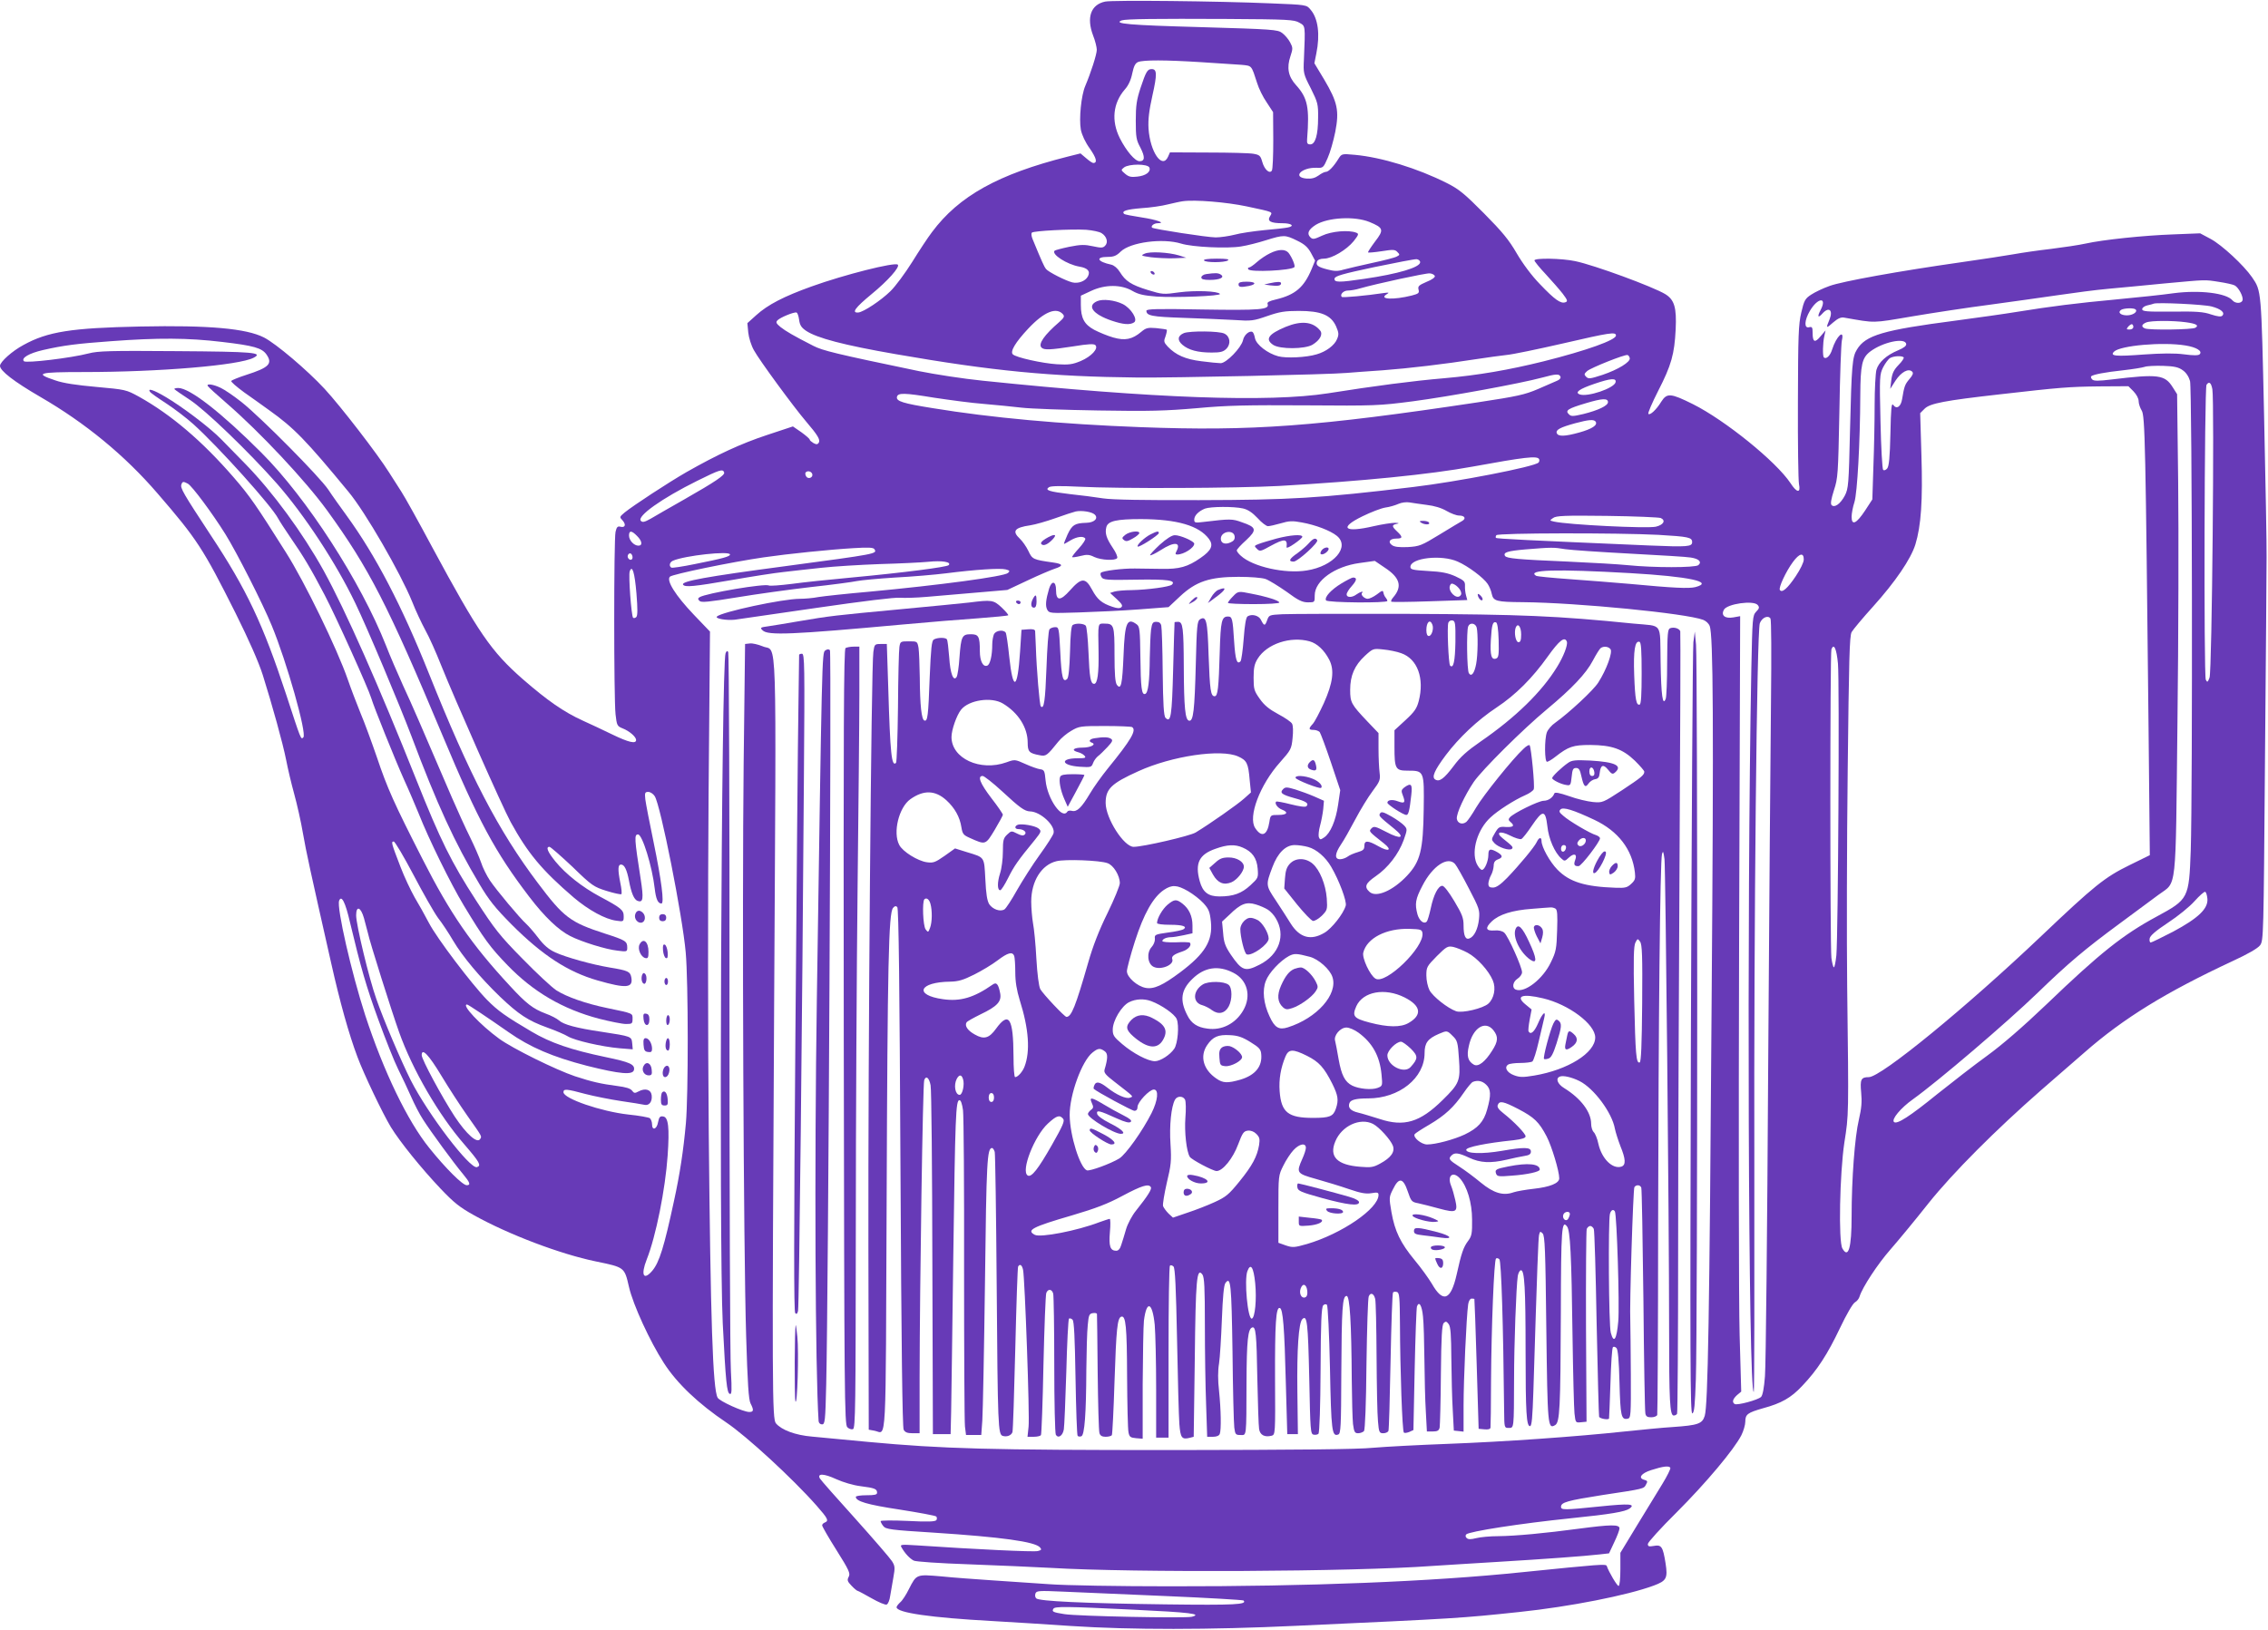 <?xml version="1.0" standalone="no"?>
<!DOCTYPE svg PUBLIC "-//W3C//DTD SVG 20010904//EN"
 "http://www.w3.org/TR/2001/REC-SVG-20010904/DTD/svg10.dtd">
<svg version="1.0" xmlns="http://www.w3.org/2000/svg"
 width="1280pt" height="920pt" viewBox="0 0 1280 920"
 preserveAspectRatio="xMidYMid meet">
<g transform="translate(0,920) scale(0.1,-0.1)"
fill="#673ab7" stroke="none">
<path d="M6237 9191 c-81 -17 -106 -90 -68 -191 12 -30 21 -67 21 -81 0 -26
-34 -131 -65 -204 -23 -53 -36 -185 -25 -247 6 -30 25 -71 51 -107 37 -53 44
-81 19 -81 -5 0 -23 12 -40 27 l-32 27 -72 -18 c-392 -99 -614 -222 -766 -426
-23 -30 -73 -106 -112 -169 -39 -62 -94 -137 -123 -165 -53 -52 -151 -117
-181 -120 -40 -3 -18 27 74 103 93 76 162 154 149 167 -16 16 -304 -57 -487
-123 -156 -56 -247 -103 -312 -162 l-50 -45 5 -53 c3 -29 17 -74 32 -100 29
-54 224 -320 295 -403 65 -76 81 -103 71 -119 -7 -10 -13 -11 -30 -2 -11 7
-21 15 -21 19 0 5 -21 23 -47 42 l-48 33 -145 -48 c-148 -49 -280 -110 -456
-210 -104 -60 -298 -187 -349 -228 -29 -25 -30 -25 -11 -45 21 -24 14 -42 -13
-35 -15 4 -21 -2 -27 -29 -10 -41 -10 -939 0 -1030 7 -62 9 -67 39 -79 39 -15
77 -48 77 -66 0 -23 -41 -14 -134 31 -50 24 -125 60 -166 78 -108 49 -201 114
-339 234 -179 157 -250 260 -511 744 -78 146 -157 288 -175 315 -18 28 -49 76
-69 108 -65 104 -275 376 -364 472 -98 106 -274 255 -342 290 -100 51 -312 70
-699 62 -389 -8 -522 -29 -658 -104 -64 -34 -133 -96 -133 -118 0 -28 79 -89
227 -175 254 -147 477 -330 662 -545 222 -257 257 -310 440 -675 76 -153 130
-275 154 -350 54 -172 113 -384 132 -480 9 -47 29 -132 45 -190 16 -58 39
-159 50 -225 20 -113 38 -195 159 -731 50 -223 100 -401 148 -529 35 -95 143
-321 189 -397 51 -83 171 -232 281 -348 75 -79 108 -105 189 -150 196 -109
487 -219 686 -260 164 -34 162 -32 188 -145 23 -100 118 -307 197 -429 74
-115 195 -230 353 -336 113 -76 372 -314 508 -468 65 -74 71 -86 47 -96 -8 -3
-15 -10 -15 -16 0 -6 36 -69 81 -140 71 -113 79 -131 69 -150 -10 -19 -8 -26
16 -51 15 -16 31 -29 35 -29 3 0 38 -19 77 -41 40 -23 78 -39 86 -36 8 3 17
25 20 49 4 24 12 71 18 104 10 56 9 65 -8 92 -10 16 -104 125 -208 241 -105
116 -194 217 -199 226 -16 29 23 28 92 -4 40 -18 97 -35 139 -40 78 -10 92
-15 92 -37 0 -11 -14 -14 -60 -14 -33 0 -60 -4 -60 -9 0 -25 63 -44 248 -72
108 -17 201 -34 206 -39 4 -4 5 -14 1 -20 -6 -9 -46 -11 -161 -5 -85 4 -154 3
-154 -1 0 -5 7 -18 15 -28 14 -18 41 -22 283 -37 383 -25 575 -51 602 -84 10
-12 7 -15 -13 -20 -21 -6 -356 10 -681 32 -95 6 -98 5 -87 -13 18 -32 45 -61
68 -73 12 -6 141 -15 315 -21 161 -6 367 -15 458 -20 466 -28 1711 -22 2155
11 66 4 233 15 370 23 264 16 485 32 573 42 l53 6 29 62 c17 35 30 70 30 79 0
23 -49 22 -231 -2 -186 -25 -354 -41 -454 -42 -44 0 -99 -5 -123 -11 -32 -8
-46 -8 -55 1 -7 7 -7 14 -2 20 17 17 308 62 590 91 226 23 307 37 332 55 35
26 0 29 -165 12 -205 -21 -222 -21 -222 -2 0 25 36 35 233 66 239 36 234 35
247 60 10 17 8 21 -10 26 -37 10 -18 37 39 55 68 22 103 26 108 12 2 -5 -18
-46 -45 -90 -26 -43 -91 -149 -143 -234 l-94 -155 0 -92 c0 -54 -4 -94 -10
-95 -8 -1 -55 78 -67 113 -4 12 -41 9 -473 -35 -519 -54 -1209 -81 -1990 -80
-286 0 -594 5 -685 12 -91 6 -237 16 -325 22 -88 6 -215 15 -282 22 -142 12
-140 13 -183 -71 -15 -31 -37 -65 -49 -75 -12 -11 -21 -23 -21 -28 0 -31 192
-59 540 -78 102 -6 302 -18 445 -28 336 -22 782 -22 1270 1 916 42 929 43
1260 78 285 30 610 94 758 149 73 27 80 42 67 126 -15 94 -23 106 -66 98 -28
-5 -34 -3 -34 11 0 9 73 90 163 179 164 164 323 353 365 435 12 24 22 59 22
76 0 42 13 51 100 76 104 28 158 59 220 125 87 91 144 180 214 327 37 78 73
140 85 146 11 6 23 21 26 33 16 52 102 183 174 265 42 48 139 165 214 260 139
174 381 416 637 640 58 50 168 146 245 213 220 193 460 340 835 515 87 40 142
72 155 89 20 27 20 45 28 1049 5 562 9 1076 9 1142 1 66 -6 424 -14 795 -16
718 -15 707 -68 785 -47 68 -170 182 -233 216 l-60 32 -151 -6 c-168 -6 -397
-30 -496 -52 -36 -8 -123 -21 -195 -30 -71 -8 -166 -22 -210 -30 -44 -8 -177
-28 -295 -45 -352 -50 -673 -108 -744 -134 -37 -13 -83 -35 -104 -49 -34 -22
-40 -32 -56 -101 -16 -67 -18 -130 -19 -504 -1 -235 2 -444 6 -464 11 -53 -12
-51 -48 5 -81 122 -369 355 -551 446 -125 62 -146 64 -178 14 -28 -46 -64 -79
-73 -69 -4 4 21 62 55 129 75 146 92 208 99 347 6 124 -7 168 -59 200 -70 42
-398 163 -508 186 -75 16 -230 19 -230 4 0 -5 28 -40 63 -77 35 -38 78 -87 96
-110 28 -37 30 -44 16 -49 -26 -10 -60 14 -143 101 -48 49 -98 117 -132 175
-44 76 -81 121 -185 226 -110 111 -142 137 -210 171 -165 83 -367 145 -518
159 -75 7 -75 6 -93 -22 -27 -44 -56 -74 -71 -74 -8 0 -26 -9 -42 -21 -20 -14
-39 -19 -67 -17 -83 7 -29 64 57 61 36 -2 38 0 62 55 14 31 33 98 43 148 23
119 13 167 -62 294 l-56 93 11 55 c22 108 10 199 -33 248 -22 27 -23 27 -222
35 -304 13 -894 19 -937 10z m1096 -119 c35 -20 34 -12 26 -207 -4 -77 -3 -83
39 -164 39 -79 42 -89 41 -165 0 -98 -16 -151 -44 -151 -16 0 -20 6 -18 30 14
178 3 232 -62 304 -45 49 -54 99 -32 164 14 42 14 48 -2 78 -10 19 -30 42 -45
53 -25 19 -52 21 -463 33 -400 11 -493 19 -442 38 23 8 193 10 592 8 348 -2
381 -4 410 -21z m-553 -223 c96 -6 199 -13 228 -15 58 -6 54 -1 87 -103 9 -30
33 -79 54 -109 l36 -55 1 -159 c0 -87 -3 -164 -8 -171 -13 -20 -42 6 -54 49
-10 35 -15 40 -50 46 -21 4 -136 7 -255 7 l-216 1 -11 -25 c-33 -72 -101 27
-110 159 -3 53 3 101 22 187 27 120 26 149 -4 149 -24 0 -32 -13 -63 -106 -22
-67 -27 -99 -27 -185 0 -93 3 -110 26 -152 27 -53 26 -77 -5 -77 -25 0 -74 57
-111 130 -49 98 -39 198 29 276 19 21 34 53 41 89 9 42 17 58 33 65 31 12 152
12 357 -1z m-293 -595 c9 -24 -20 -46 -69 -51 -34 -4 -48 -1 -68 16 -24 21
-25 21 -6 36 28 21 134 21 143 -1z m549 -219 c154 -33 147 -30 132 -55 -18
-28 2 -40 70 -40 52 0 71 -16 30 -24 -13 -3 -72 -10 -133 -15 -60 -6 -136 -17
-168 -26 -32 -8 -80 -15 -106 -15 -46 0 -351 47 -359 55 -9 9 11 25 31 25 51
0 -5 20 -91 33 -51 8 -95 16 -98 20 -16 16 14 25 98 32 51 3 118 13 148 21 30
7 69 16 85 18 67 10 248 -5 361 -29z m693 -88 c80 -33 83 -44 31 -111 -23 -31
-41 -58 -39 -61 3 -2 37 1 77 7 63 10 75 10 88 -4 15 -15 15 -17 -3 -26 -10
-6 -72 -22 -138 -36 -66 -14 -139 -32 -163 -38 -33 -10 -52 -9 -90 1 -55 14
-67 24 -59 45 4 10 19 16 39 16 45 0 128 50 168 99 29 37 30 42 13 48 -42 16
-138 8 -191 -17 -47 -22 -54 -22 -67 -9 -21 21 -10 44 31 70 69 42 220 50 303
16z m-1512 -63 c29 -18 39 -52 20 -71 -12 -13 -23 -13 -69 -3 -46 10 -68 10
-133 -3 -43 -9 -80 -19 -83 -22 -20 -20 70 -78 140 -90 47 -8 63 -26 48 -55
-14 -27 -54 -42 -88 -34 -37 9 -136 59 -149 76 -9 11 -23 41 -76 170 -6 15 -8
31 -3 35 10 10 223 21 306 16 36 -3 75 -11 87 -19z m1103 -42 c42 -20 61 -37
79 -70 l23 -43 -20 -49 c-43 -102 -92 -144 -200 -170 -39 -9 -52 -16 -48 -26
12 -32 -43 -36 -366 -31 -260 5 -318 3 -318 -7 0 -28 30 -34 205 -40 99 -3
228 -9 287 -12 102 -7 112 -5 190 22 69 24 99 29 178 29 125 0 181 -23 210
-86 16 -37 17 -47 6 -73 -14 -35 -62 -71 -115 -86 -59 -18 -173 -23 -217 -11
-60 16 -123 65 -131 101 -3 17 -9 33 -14 36 -17 10 -48 -16 -54 -47 -10 -42
-94 -129 -126 -129 -13 0 -63 5 -109 11 -90 11 -144 35 -190 83 -22 24 -23 30
-12 58 6 18 9 34 7 37 -3 2 -30 6 -60 9 -47 4 -58 1 -84 -21 -51 -43 -92 -51
-158 -32 -32 9 -80 29 -107 43 -57 31 -76 66 -76 142 l0 51 58 27 c79 37 170
37 233 0 35 -20 63 -26 137 -32 107 -7 364 3 357 15 -11 16 -138 21 -229 9
-91 -13 -96 -12 -178 13 -94 29 -126 50 -158 102 -13 21 -32 37 -48 41 -80 17
-92 44 -19 44 32 0 48 6 72 30 55 53 237 77 341 45 64 -20 262 -29 339 -16 33
5 96 21 140 35 100 31 108 31 175 -2z m695 -122 c0 -29 -123 -66 -316 -94
-142 -21 -171 -21 -167 2 3 14 44 26 223 64 121 25 229 46 240 45 11 -1 20 -9
20 -17z m83 -78 c2 -7 -16 -21 -47 -33 -44 -19 -50 -25 -45 -44 5 -19 0 -23
-38 -33 -104 -26 -189 -22 -142 7 16 10 14 11 -16 7 -100 -15 -232 -27 -237
-22 -13 13 9 36 34 36 15 0 46 5 68 12 95 27 372 87 394 85 14 -1 26 -8 29
-15z m4425 -33 c40 -6 80 -15 89 -20 23 -12 51 -67 44 -85 -7 -18 -40 -18 -56
0 -34 42 -186 60 -332 41 -62 -9 -207 -24 -323 -35 -225 -21 -369 -39 -560
-70 -66 -11 -223 -33 -350 -50 -407 -53 -506 -82 -555 -163 -26 -42 -30 -86
-39 -457 -7 -306 -9 -327 -29 -367 -25 -47 -58 -71 -75 -54 -7 7 -3 32 13 83
23 69 24 91 31 443 3 204 10 385 14 403 16 68 -31 25 -55 -51 -11 -36 -34 -57
-47 -44 -7 8 -6 81 3 120 l7 32 -28 -33 c-32 -39 -45 -34 -45 18 0 33 -3 37
-20 33 -29 -8 -27 39 5 93 45 76 99 79 60 4 -20 -38 -15 -48 10 -20 37 41 62
20 40 -34 -21 -50 -19 -52 21 -16 27 23 44 31 63 27 179 -31 152 -32 382 7
118 20 315 50 439 66 124 17 297 41 385 54 88 13 216 30 285 36 69 6 211 20
315 30 241 22 224 22 308 9z m-41 -139 c53 -14 77 -35 60 -52 -7 -7 -26 -5
-63 7 -43 15 -84 18 -221 16 -143 -1 -168 1 -168 14 0 8 12 17 28 21 15 3 32
8 37 10 21 8 282 -4 327 -16z m-429 -17 c13 -13 -16 -33 -49 -33 -36 0 -54 17
-33 31 16 10 73 12 82 2z m-6053 -28 c9 -11 4 -20 -21 -42 -86 -74 -121 -125
-101 -145 15 -15 49 -13 180 7 85 14 116 15 124 7 19 -19 -22 -64 -83 -90 -46
-19 -66 -22 -134 -18 -81 5 -231 38 -249 56 -16 16 14 67 87 145 90 96 160
124 197 80z m-1490 -30 c4 -31 13 -44 39 -62 61 -41 212 -81 506 -132 546 -95
875 -127 1365 -132 204 -2 1085 17 1180 26 30 2 123 10 205 15 146 11 342 34
535 64 52 8 124 18 160 22 36 3 179 33 319 65 268 62 301 67 301 45 0 -25
-163 -84 -410 -146 -194 -48 -366 -78 -560 -95 -176 -15 -390 -43 -655 -85
-334 -52 -984 -29 -1948 71 -109 11 -271 36 -360 54 -476 99 -544 116 -597
143 -110 56 -156 83 -185 106 -24 20 -28 27 -17 38 15 16 93 48 107 44 6 -1
12 -20 15 -41z m7827 -14 c59 -8 75 -18 53 -31 -16 -11 -259 -14 -284 -4 -23
9 -20 23 7 34 27 11 152 11 224 1z m-297 -26 c0 -9 -9 -15 -21 -15 -18 0 -19
2 -9 15 7 8 16 15 21 15 5 0 9 -7 9 -15z m-10787 -85 c179 -21 225 -34 251
-71 36 -52 14 -74 -114 -115 -44 -14 -82 -30 -85 -34 -3 -5 30 -33 72 -64 43
-30 107 -76 143 -102 139 -99 207 -169 446 -459 96 -115 294 -459 360 -621 19
-49 53 -121 74 -160 22 -39 62 -129 90 -200 77 -192 345 -798 392 -884 96
-175 176 -272 357 -427 83 -70 177 -122 240 -130 40 -6 41 -5 41 25 0 35 -14
47 -134 111 -99 53 -193 127 -251 198 -44 54 -56 83 -34 83 6 0 64 -51 129
-112 111 -108 121 -114 194 -137 42 -13 79 -21 83 -18 3 4 1 32 -6 63 -15 77
-14 104 4 104 19 0 33 -29 45 -92 13 -69 28 -105 48 -113 32 -12 35 12 18 122
-36 231 -37 253 -15 253 24 0 80 -181 94 -305 7 -60 18 -85 38 -85 17 0 0 131
-44 345 -23 110 -44 219 -47 243 -4 37 -2 42 17 42 11 0 28 -11 36 -24 33 -50
157 -677 175 -882 15 -168 15 -807 1 -964 -14 -155 -34 -287 -67 -438 -56
-261 -83 -347 -122 -394 -50 -59 -67 -26 -32 63 52 131 105 397 118 586 11
159 4 217 -25 221 -18 3 -23 -3 -29 -32 -7 -41 -34 -50 -34 -12 0 13 -6 28
-12 34 -7 5 -62 15 -122 21 -153 17 -366 90 -366 126 0 20 17 19 124 -10 50
-13 141 -31 201 -40 61 -9 119 -18 131 -21 27 -7 46 17 42 53 -4 33 -36 43
-75 22 -20 -11 -25 -10 -36 5 -9 12 -35 20 -83 26 -91 12 -142 23 -239 55
-107 36 -351 156 -428 212 -107 78 -215 193 -181 193 6 0 121 -77 234 -156
121 -85 249 -140 443 -190 187 -47 259 -53 265 -23 6 31 -24 44 -159 72 -196
41 -311 80 -419 144 -146 86 -190 117 -252 180 -86 88 -283 348 -327 433 -22
42 -58 107 -81 145 -22 39 -58 115 -79 170 -52 135 -55 145 -39 145 7 0 57
-85 112 -189 54 -103 116 -212 138 -242 23 -29 61 -87 85 -128 54 -91 153
-209 265 -317 105 -100 158 -135 266 -174 48 -17 101 -40 117 -50 38 -23 190
-58 291 -67 l75 -6 -3 34 c-4 39 -3 39 -173 65 -143 21 -215 41 -240 64 -11
10 -45 28 -76 39 -71 27 -109 56 -201 156 -218 235 -338 410 -494 717 -160
314 -198 398 -257 574 -30 87 -71 199 -92 248 -20 49 -53 135 -72 190 -60 174
-245 554 -350 719 -167 265 -203 317 -293 421 -179 207 -355 356 -536 457 -73
40 -76 40 -240 55 -112 10 -187 21 -232 37 -120 40 -98 47 160 47 430 0 879
38 960 81 55 29 0 34 -437 37 -373 3 -442 1 -495 -13 -100 -26 -353 -56 -365
-44 -17 18 29 45 107 63 118 27 192 36 383 50 268 20 437 19 628 -4z m9505
-11 c2 -11 -12 -22 -45 -36 -67 -28 -111 -68 -123 -111 -5 -20 -10 -109 -10
-197 0 -88 -3 -244 -7 -347 l-6 -187 -41 -63 c-49 -74 -76 -87 -76 -35 0 18 7
56 16 83 16 52 32 334 33 604 1 172 10 210 55 245 71 54 197 81 204 44z m1576
-9 c63 -10 98 -32 80 -50 -7 -7 -36 -7 -88 0 -53 7 -126 6 -227 -1 -159 -12
-193 -9 -168 16 35 35 276 56 403 35z m-3136 -72 c4 -21 -65 -64 -154 -94 -68
-22 -79 -24 -92 -11 -13 13 -12 17 6 33 23 19 211 94 227 90 6 -1 11 -9 13
-18z m1546 5 c3 -4 -9 -23 -29 -43 -27 -28 -36 -47 -41 -85 l-6 -50 30 47 c32
48 73 71 94 50 8 -8 3 -20 -16 -42 -26 -31 -29 -41 -41 -113 -7 -43 -31 -59
-50 -33 -10 14 -13 -16 -16 -162 -3 -134 -8 -183 -18 -196 -8 -10 -18 -13 -23
-8 -5 5 -12 128 -15 273 -6 256 -5 265 15 306 12 23 30 47 39 52 21 12 66 14
77 4z m1575 -73 c19 -13 34 -36 41 -61 12 -44 15 -2309 4 -2649 -10 -272 -12
-276 -193 -374 -189 -102 -319 -205 -621 -495 -133 -127 -251 -229 -335 -290
-72 -52 -198 -150 -282 -217 -154 -125 -228 -173 -244 -157 -15 15 38 79 107
128 141 101 529 432 704 601 172 167 270 249 460 389 89 66 190 140 223 165
104 77 95 -7 106 975 6 473 7 1083 4 1355 l-6 495 -24 38 c-45 72 -81 77 -346
45 -74 -9 -100 -9 -109 0 -6 6 -9 14 -6 18 11 10 78 23 181 34 54 6 108 15
120 19 12 5 59 7 104 6 65 -2 89 -8 112 -25z m-3512 -37 c3 -7 -6 -17 -19 -22
-13 -6 -61 -27 -108 -47 -75 -32 -116 -41 -340 -75 -904 -136 -1274 -164
-1905 -140 -447 17 -841 53 -1170 107 -169 27 -207 39 -203 63 5 25 40 24 211
-4 87 -13 212 -30 280 -35 67 -6 163 -15 212 -21 50 -6 245 -13 435 -16 288
-5 380 -2 555 13 173 16 282 18 615 16 389 -3 413 -2 605 23 204 27 604 100
730 134 77 21 96 22 102 4z m311 -30 c-6 -34 -160 -86 -203 -69 -29 11 -1 31
85 60 91 31 123 33 118 9z m3368 -40 c12 -65 -2 -1594 -16 -1628 -10 -27 -13
-28 -21 -12 -12 21 -8 1646 4 1665 14 21 26 13 33 -25z m-445 -12 c17 -18 29
-40 29 -56 0 -14 8 -37 17 -52 19 -29 22 -183 39 -1804 l7 -706 -114 -56
c-141 -69 -199 -116 -499 -401 -423 -402 -904 -796 -973 -796 -44 0 -50 -13
-43 -87 5 -52 2 -88 -13 -153 -23 -96 -41 -335 -41 -546 0 -177 -18 -241 -52
-181 -23 39 -15 423 11 597 25 160 25 146 16 880 -3 261 -2 813 3 1225 7 625
10 754 22 777 8 14 62 79 120 143 127 141 214 269 240 352 32 105 42 246 34
504 l-7 237 25 25 c30 30 113 46 423 81 342 39 389 43 563 45 l164 1 29 -29z
m-2966 -61 c0 -20 -55 -46 -139 -67 -60 -14 -69 -14 -82 -1 -22 21 -5 32 96
62 93 28 125 29 125 6z m-69 -111 c11 -19 -21 -40 -92 -60 -82 -23 -120 -24
-128 -4 -7 19 20 33 104 56 78 21 107 23 116 8z m-320 -210 c3 -6 2 -15 -3
-20 -24 -24 -457 -108 -708 -138 -525 -63 -697 -73 -1205 -74 -310 -1 -492 2
-545 10 -44 7 -128 18 -187 24 -117 14 -143 22 -118 39 10 7 65 8 165 3 230
-12 894 -9 1135 4 469 27 849 65 1090 109 296 54 364 62 376 43z m-4599 -76
c5 -15 -50 -52 -227 -153 -80 -45 -164 -94 -188 -108 -34 -19 -46 -22 -55 -12
-25 25 118 127 318 226 127 63 145 69 152 47z m497 -8 c7 -20 -23 -33 -34 -14
-5 7 -6 17 -4 21 9 13 32 9 38 -7z m-3524 -55 c24 -13 139 -168 212 -285 63
-101 211 -392 262 -517 84 -203 199 -609 178 -630 -14 -14 -12 -18 -97 242
-131 398 -223 593 -425 898 -157 239 -174 268 -166 288 6 17 11 17 36 4z
m6992 -120 c43 -5 83 -17 112 -34 24 -14 56 -26 70 -26 32 0 42 -16 19 -30
-10 -5 -67 -40 -128 -77 -103 -63 -114 -67 -180 -71 -50 -2 -75 1 -89 11 -25
18 -13 37 25 37 36 0 37 9 4 40 -31 29 -31 37 -2 43 16 3 13 5 -10 6 -18 0
-72 -8 -120 -19 -167 -39 -199 -10 -63 56 47 23 104 45 128 49 24 3 57 13 75
21 18 8 45 11 62 8 17 -3 60 -9 97 -14z m-1037 -20 c27 -6 53 -23 82 -54 23
-26 50 -46 59 -46 9 0 41 7 72 16 47 14 66 15 119 5 78 -14 161 -46 197 -75
78 -62 -16 -172 -169 -196 -122 -20 -305 21 -372 83 -13 11 -23 25 -23 30 0 6
24 32 53 58 62 58 59 73 -24 101 -54 20 -66 20 -216 2 -48 -6 -53 -5 -53 13 0
23 24 47 60 62 32 12 163 13 215 1z m-836 -35 c21 -21 -3 -45 -48 -46 -65 -2
-80 -11 -106 -66 -13 -29 -22 -53 -20 -53 3 0 19 9 37 20 35 21 73 26 83 10 3
-5 -13 -30 -36 -55 -23 -25 -40 -47 -38 -50 3 -2 24 1 48 7 35 9 49 8 77 -6
39 -18 119 -22 129 -6 4 6 -7 32 -25 58 -36 54 -45 82 -36 117 9 34 57 45 196
45 204 -1 327 -37 383 -112 27 -36 14 -65 -47 -107 -73 -51 -120 -64 -221 -62
-49 1 -117 2 -150 2 -70 1 -180 -13 -192 -24 -4 -5 -2 -16 4 -25 9 -15 30 -17
194 -14 180 3 227 -4 203 -28 -12 -12 -134 -29 -229 -31 -38 0 -81 -4 -95 -8
l-25 -8 38 -35 c29 -27 35 -37 25 -46 -9 -7 -24 -6 -50 3 -60 20 -85 41 -115
97 -37 69 -60 68 -124 -4 -55 -62 -79 -61 -79 2 0 50 -24 55 -39 8 -19 -64
-22 -97 -11 -119 12 -21 15 -21 178 -16 92 3 244 10 337 17 l170 13 65 61 c90
84 167 110 330 110 68 0 130 -5 152 -12 20 -7 73 -40 119 -72 66 -49 89 -60
121 -60 38 0 38 0 38 40 0 82 113 163 253 182 l86 12 56 -38 c87 -57 101 -107
47 -169 -8 -9 -13 -20 -10 -23 3 -3 101 -2 218 2 l211 7 -7 26 c-4 14 -7 39
-6 54 1 25 -5 31 -54 54 -43 19 -78 26 -155 30 -85 5 -99 8 -99 23 0 51 176
71 267 30 58 -25 147 -92 169 -126 9 -13 20 -39 23 -56 9 -41 25 -46 176 -47
308 -3 921 -63 1018 -100 15 -6 31 -21 36 -34 20 -52 23 -539 11 -2117 -12
-1783 -21 -2283 -39 -2342 -14 -45 -38 -53 -181 -63 -52 -3 -174 -15 -270 -25
-280 -30 -682 -58 -1000 -70 -162 -6 -351 -16 -420 -22 -86 -9 -433 -12 -1125
-13 -1051 0 -1302 7 -1725 46 -124 12 -266 25 -317 30 -94 8 -172 37 -204 75
-21 26 -22 181 -10 2358 12 2198 19 1990 -65 2028 -25 10 -57 18 -72 16 l-27
-3 -8 -675 c-9 -817 -1 -2740 14 -3230 8 -267 14 -362 25 -382 19 -37 18 -48
-7 -48 -34 0 -169 61 -179 81 -27 49 -40 431 -50 1499 -5 546 -5 1368 -1 1895
l8 930 -91 95 c-104 109 -157 194 -135 215 15 14 349 83 529 109 138 20 371
44 508 52 82 5 111 4 117 -6 16 -26 18 -26 -505 -96 -445 -59 -587 -85 -575
-104 10 -16 61 -11 275 26 113 20 243 40 290 45 47 6 144 16 215 24 72 8 220
17 330 21 110 3 234 9 275 13 76 8 132 -1 114 -19 -11 -11 -251 -42 -549 -70
-121 -11 -273 -27 -338 -36 -64 -8 -121 -12 -127 -9 -21 13 -354 -43 -392 -66
-10 -7 -10 -11 0 -21 10 -10 51 -6 210 20 108 18 295 44 416 58 120 13 238 29
261 34 24 5 121 14 216 20 96 5 226 16 289 24 165 21 304 30 336 22 23 -6 25
-9 13 -20 -21 -20 -387 -69 -784 -106 -126 -11 -255 -25 -286 -30 -30 -6 -78
-10 -105 -10 -96 0 -441 -74 -468 -100 -12 -12 55 -23 101 -18 21 3 229 33
463 67 261 38 442 60 470 57 25 -2 92 0 150 5 58 5 184 16 280 24 l175 15 115
54 c63 30 132 59 153 66 50 16 47 27 -10 35 -113 16 -117 18 -139 65 -12 25
-34 56 -48 69 -46 43 -31 63 59 76 27 4 90 22 141 40 50 18 102 35 115 38 35
7 92 -2 108 -18z m3194 -19 c30 -14 15 -39 -28 -49 -51 -11 -497 11 -575 29
-25 6 -25 6 -5 20 17 13 65 15 305 12 157 -2 293 -8 303 -12z m-5778 -101 c29
-28 33 -55 8 -55 -25 0 -53 30 -53 57 0 30 15 29 45 -2z m3373 -2 c2 -16 -4
-26 -22 -34 -31 -15 -56 -6 -56 20 0 42 72 54 78 14z m2392 8 c169 -10 190
-14 190 -41 0 -26 -26 -28 -242 -19 -702 30 -860 38 -865 43 -3 2 -2 9 2 15 8
13 683 14 915 2z m-525 -81 c33 -5 197 -16 365 -25 168 -9 322 -18 342 -22 47
-7 64 -25 43 -43 -18 -15 -253 -15 -400 0 -49 5 -200 14 -335 20 -285 12 -347
18 -356 32 -12 20 14 28 117 37 148 12 157 12 224 1z m-5265 -46 c0 -16 -16
-19 -25 -4 -8 13 4 32 16 25 5 -4 9 -13 9 -21z m550 16 c0 -11 -38 -22 -199
-54 -68 -14 -128 -23 -132 -20 -15 9 -10 31 9 39 66 29 322 57 322 35z m6060
-28 c0 -16 -19 -55 -45 -94 -46 -69 -78 -97 -90 -78 -8 13 34 104 74 158 36
49 61 55 61 14z m-6588 -192 c7 -87 7 -125 -1 -133 -6 -6 -14 -7 -18 -4 -10
11 -27 241 -19 262 14 39 28 -6 38 -125z m5608 115 c332 -19 478 -50 368 -79
-37 -9 -123 -5 -368 18 -91 8 -245 20 -342 27 -97 7 -182 15 -189 19 -54 34
112 39 531 15z m-959 -96 c8 -16 8 -24 0 -32 -22 -22 -70 26 -58 57 5 13 11
15 27 6 11 -6 25 -20 31 -31z m1679 -84 c11 -13 9 -20 -9 -38 -20 -22 -21 -34
-27 -323 -26 -1355 -17 -4110 14 -4080 3 4 4 579 3 1279 -3 1368 14 3014 31
3059 12 32 46 47 60 27 5 -8 6 -203 3 -469 -3 -250 -10 -1186 -16 -2080 -5
-894 -13 -1671 -18 -1728 -5 -67 -13 -108 -22 -117 -17 -17 -135 -49 -149 -40
-16 10 -11 28 13 50 l24 20 -9 320 c-5 176 -6 1158 -3 2189 l6 1868 -39 -7
c-47 -8 -70 11 -53 43 18 34 168 55 191 27z m453 -331 c9 -95 1 -1534 -9
-1646 -4 -38 -10 -68 -14 -68 -4 0 -10 24 -14 53 -8 68 -8 1720 0 1742 14 36
29 4 37 -81z m2085 -1327 c5 -56 -52 -110 -194 -186 -64 -33 -121 -61 -126
-61 -5 0 -8 10 -6 22 2 16 33 43 104 90 55 36 123 91 150 122 27 30 54 54 59
52 6 -1 11 -19 13 -39z m-10483 -132 c61 -255 91 -361 160 -550 40 -110 90
-236 112 -280 22 -44 55 -114 73 -155 18 -41 48 -100 68 -130 42 -66 173 -245
225 -307 40 -48 45 -63 21 -63 -23 0 -117 93 -211 210 -123 152 -258 432 -362
750 -77 238 -162 608 -147 646 13 34 35 -8 61 -121z m79 23 c8 -29 18 -66 22
-83 10 -50 134 -442 176 -560 76 -214 225 -470 368 -634 87 -101 98 -120 72
-129 -39 -13 -278 301 -374 491 -56 112 -154 342 -194 458 -41 115 -114 419
-114 472 0 57 26 48 44 -15z m437 -890 c42 -70 108 -171 146 -225 86 -122 83
-116 73 -132 -16 -28 -77 26 -144 127 -73 112 -186 322 -186 346 0 44 40 2
111 -116z m4087 -2937 c238 -10 436 -22 440 -25 23 -23 -47 -27 -438 -22 -469
6 -716 18 -732 34 -6 6 -8 18 -4 28 6 15 20 16 154 10 81 -4 342 -15 580 -25z
m-181 -77 c317 -15 392 -24 329 -40 -38 -9 -646 3 -719 15 -64 10 -72 14 -62
30 8 14 65 14 452 -5z"/>
<path d="M7167 7770 c-21 -10 -54 -32 -73 -49 -19 -17 -39 -31 -45 -31 -6 0
-7 -4 -4 -10 11 -18 241 -7 260 12 7 7 -14 57 -33 81 -19 22 -57 21 -105 -3z"/>
<path d="M6460 7768 c-23 -10 -21 -12 35 -20 33 -4 92 -7 130 -6 l70 3 -40 13
c-59 18 -166 24 -195 10z"/>
<path d="M6795 7730 c8 -13 115 -13 135 0 10 7 -9 10 -63 10 -50 0 -76 -4 -72
-10z"/>
<path d="M6495 7660 c3 -5 11 -10 16 -10 6 0 7 5 4 10 -3 6 -11 10 -16 10 -6
0 -7 -4 -4 -10z"/>
<path d="M6808 7653 c-16 -2 -28 -11 -28 -19 0 -10 13 -14 48 -14 56 0 86 14
62 30 -15 10 -32 10 -82 3z"/>
<path d="M6990 7595 c0 -16 12 -18 59 -9 46 10 38 24 -14 24 -33 0 -45 -4 -45
-15z"/>
<path d="M7165 7601 l-30 -7 36 -5 c41 -5 59 -2 59 12 0 10 -20 10 -65 0z"/>
<path d="M6192 7500 c-60 -26 -24 -74 82 -110 65 -22 103 -25 126 -10 24 15
-16 80 -64 104 -45 22 -112 30 -144 16z"/>
<path d="M7256 7355 c-98 -41 -118 -70 -70 -102 39 -25 178 -24 221 1 43 26
61 60 43 81 -41 50 -106 56 -194 20z"/>
<path d="M6682 7320 c-36 -15 -39 -40 -9 -66 35 -30 87 -44 165 -44 49 0 66 4
83 21 27 27 22 70 -11 86 -29 15 -193 16 -228 3z"/>
<path d="M1172 7022 c2 -5 50 -49 108 -99 187 -162 444 -436 566 -604 237
-327 342 -532 651 -1269 202 -483 298 -661 490 -912 86 -113 166 -189 232
-222 63 -32 200 -75 266 -82 54 -7 55 -6 55 18 0 35 -10 41 -125 78 -197 64
-233 91 -379 285 -224 297 -385 607 -616 1185 -152 380 -299 663 -464 890 -34
47 -81 112 -103 146 -50 74 -378 405 -488 493 -44 35 -98 72 -120 82 -42 20
-79 25 -73 11z"/>
<path d="M986 7002 c5 -5 43 -31 84 -58 88 -57 333 -293 493 -474 157 -179
334 -449 442 -674 66 -136 250 -574 317 -751 145 -386 244 -601 383 -834 55
-93 89 -135 184 -231 172 -172 316 -266 483 -314 164 -47 202 -43 191 17 -6
33 -19 39 -123 56 -101 17 -244 57 -306 85 -37 17 -64 40 -96 82 -25 33 -56
68 -68 79 -35 31 -168 190 -205 245 -18 27 -41 73 -50 102 -10 29 -38 93 -62
142 -25 50 -71 151 -103 225 -179 417 -222 517 -275 631 -31 69 -75 170 -96
225 -144 364 -447 833 -704 1090 -226 226 -404 365 -469 365 -17 0 -26 -4 -20
-8z"/>
<path d="M846 6989 c3 -6 44 -35 89 -64 46 -30 116 -83 156 -119 143 -129 444
-464 479 -533 8 -15 40 -64 70 -108 72 -104 113 -172 193 -325 62 -118 246
-526 262 -580 14 -48 134 -346 185 -460 29 -63 65 -149 82 -190 58 -147 181
-397 255 -520 114 -189 149 -237 248 -339 145 -150 311 -247 515 -301 63 -16
132 -30 153 -30 34 0 37 2 37 29 0 32 6 30 -143 61 -121 25 -229 63 -287 100
-26 17 -112 97 -191 178 -129 131 -157 167 -262 329 -140 216 -202 342 -336
678 -213 535 -401 960 -525 1185 -117 211 -286 442 -441 601 -44 45 -105 108
-136 139 -64 66 -220 184 -317 241 -66 39 -100 49 -86 28z"/>
<path d="M3585 4039 c-8 -26 16 -54 39 -46 19 7 21 38 4 55 -18 18 -36 14 -43
-9z"/>
<path d="M3720 4020 c0 -13 7 -20 20 -20 13 0 20 7 20 20 0 13 -7 20 -20 20
-13 0 -20 -7 -20 -20z"/>
<path d="M3610 3870 c-14 -25 7 -73 33 -78 14 -3 17 4 17 35 0 57 -29 82 -50
43z"/>
<path d="M3742 3834 c2 -20 9 -39 16 -42 10 -3 12 6 10 34 -2 20 -9 39 -16 42
-10 3 -12 -6 -10 -34z"/>
<path d="M3624 3697 c-7 -20 -2 -47 11 -50 14 -3 19 43 6 56 -7 7 -12 6 -17
-6z"/>
<path d="M3750 3660 c0 -11 5 -20 10 -20 6 0 10 9 10 20 0 11 -4 20 -10 20 -5
0 -10 -9 -10 -20z"/>
<path d="M3632 3448 c4 -43 33 -46 33 -3 0 21 -5 31 -18 33 -15 3 -18 -2 -15
-30z"/>
<path d="M3760 3439 c0 -17 4 -28 10 -24 6 3 10 17 10 31 0 13 -4 24 -10 24
-5 0 -10 -14 -10 -31z"/>
<path d="M3632 3303 c2 -31 7 -39 26 -41 17 -3 22 2 22 18 0 30 -18 60 -36 60
-11 0 -14 -9 -12 -37z"/>
<path d="M3758 3317 c-5 -27 0 -47 13 -47 5 0 9 16 9 35 0 39 -15 48 -22 12z"/>
<path d="M3632 3183 c-13 -24 3 -53 29 -53 17 0 20 6 17 32 -3 38 -31 50 -46
21z"/>
<path d="M3752 3178 c-7 -7 -12 -22 -12 -35 0 -32 28 -30 36 3 8 30 -7 49 -24
32z"/>
<path d="M3737 3034 c-4 -4 -7 -22 -7 -41 0 -27 4 -33 21 -33 17 0 20 5 17 37
-3 35 -17 51 -31 37z"/>
<path d="M8020 6250 c20 -13 53 -13 45 0 -3 6 -18 10 -33 10 -21 0 -24 -2 -12
-10z"/>
<path d="M7204 6160 c-39 -11 -84 -24 -99 -30 -27 -10 -28 -12 -11 -28 16 -16
20 -15 76 16 79 43 97 42 91 -6 -2 -8 16 -1 43 18 25 17 46 35 46 40 0 16 -69
10 -146 -10z"/>
<path d="M7387 6134 c-12 -14 -41 -39 -64 -56 -47 -32 -54 -48 -22 -48 23 0
142 108 133 121 -9 15 -23 10 -47 -17z"/>
<path d="M7460 6095 c-7 -9 -10 -19 -6 -22 8 -9 38 9 44 25 5 17 -23 15 -38
-3z"/>
<path d="M6352 6182 c-20 -16 -22 -20 -9 -30 12 -10 22 -8 51 9 20 11 36 25
36 30 0 16 -54 9 -78 -9z"/>
<path d="M6494 6184 c-34 -17 -81 -61 -73 -69 7 -7 119 65 119 76 0 13 -10 11
-46 -7z"/>
<path d="M5901 6159 c-23 -14 -30 -24 -23 -31 12 -12 38 0 66 31 25 28 3 28
-43 0z"/>
<path d="M6545 6125 c-32 -30 -57 -57 -54 -59 3 -3 30 10 60 29 76 49 116 46
89 -6 -8 -15 -7 -19 4 -19 37 0 96 38 96 61 0 14 -80 49 -110 48 -16 0 -46
-19 -85 -54z"/>
<path d="M7571 5907 c-58 -35 -98 -78 -87 -96 8 -13 346 -16 346 -3 0 4 -4 12
-9 18 -5 5 -11 17 -13 27 -3 16 -6 16 -37 -8 -19 -14 -42 -25 -52 -25 -19 0
-42 24 -32 33 12 13 -12 6 -31 -8 -25 -19 -56 -19 -56 0 0 8 13 30 30 48 28
32 30 47 6 47 -6 0 -35 -15 -65 -33z"/>
<path d="M6875 5870 c-11 -4 -29 -23 -39 -41 l-19 -33 46 34 c58 42 64 62 12
40z"/>
<path d="M6957 5832 c-15 -15 -27 -31 -27 -35 0 -4 65 -7 145 -7 85 0 145 4
145 9 0 11 -70 33 -158 50 -73 15 -75 15 -105 -17z"/>
<path d="M8340 5845 c0 -18 19 -40 26 -32 4 4 0 15 -9 24 -9 10 -17 13 -17 8z"/>
<path d="M5830 5821 c-15 -28 -12 -51 5 -51 10 0 15 11 15 35 0 40 -5 43 -20
16z"/>
<path d="M6724 5809 c-19 -22 -19 -22 3 -10 24 12 39 31 25 31 -5 0 -17 -10
-28 -21z"/>
<path d="M5470 5799 c-36 -4 -216 -22 -400 -39 -351 -33 -384 -36 -570 -68
-63 -11 -137 -23 -164 -27 -45 -6 -48 -8 -32 -23 29 -30 168 -24 791 33 143
13 334 29 425 35 91 7 167 14 170 17 3 2 -14 22 -37 44 -46 43 -56 44 -183 28z"/>
<path d="M5735 5800 c3 -5 10 -10 16 -10 5 0 9 5 9 10 0 6 -7 10 -16 10 -8 0
-12 -4 -9 -10z"/>
<path d="M7238 5733 c-75 -4 -76 -4 -87 -35 -12 -33 -17 -32 -35 4 -12 24 -51
34 -75 19 -9 -6 -16 -46 -22 -127 -5 -65 -13 -122 -18 -127 -20 -20 -29 7 -36
114 -8 129 -11 139 -35 139 -35 0 -41 -25 -46 -197 -6 -209 -11 -253 -29 -253
-22 0 -27 34 -34 231 -6 197 -13 225 -49 203 -15 -10 -18 -39 -23 -245 -7
-272 -14 -331 -38 -327 -22 4 -29 71 -30 304 -1 221 -5 254 -32 254 -11 0 -20
-1 -20 -2 -1 -2 -4 -121 -8 -265 -7 -267 -13 -305 -43 -275 -10 10 -14 78 -16
255 -1 133 -5 252 -8 265 -3 15 -12 22 -28 22 -20 0 -24 -6 -30 -46 -3 -26 -6
-97 -7 -158 -1 -130 -9 -198 -26 -203 -20 -7 -25 35 -27 210 -2 153 -4 171
-21 183 -54 40 -67 10 -74 -174 -7 -166 -14 -199 -38 -167 -9 14 -13 59 -13
170 0 166 -3 175 -57 175 -38 0 -36 8 -33 -160 2 -119 -6 -180 -25 -180 -20 0
-26 34 -32 180 -3 74 -10 141 -15 148 -11 13 -56 16 -74 4 -8 -4 -13 -56 -15
-149 -3 -96 -8 -146 -16 -155 -24 -23 -32 7 -39 150 -7 138 -8 142 -29 142
-13 0 -27 -6 -32 -12 -6 -7 -13 -105 -17 -218 -7 -187 -14 -236 -32 -217 -7 7
-24 210 -28 337 -2 41 -4 81 -4 88 -1 9 -14 12 -39 10 l-38 -3 -8 -123 c-14
-216 -40 -228 -61 -30 -7 69 -16 130 -20 137 -12 18 -54 13 -66 -8 -5 -11 -10
-37 -10 -58 0 -63 -12 -114 -28 -120 -24 -10 -42 26 -42 81 0 84 -7 96 -51 96
-49 0 -55 -11 -64 -131 -3 -52 -11 -102 -16 -110 -18 -28 -36 18 -42 112 -4
50 -9 95 -13 100 -7 12 -55 11 -74 -1 -12 -7 -16 -50 -23 -212 -8 -223 -12
-251 -30 -245 -16 5 -25 85 -26 242 -1 72 -4 147 -7 168 -7 37 -7 37 -55 37
-47 0 -48 -1 -53 -32 -3 -18 -7 -171 -8 -340 -2 -168 -7 -310 -11 -314 -25
-25 -33 50 -44 426 l-8 245 -35 0 c-33 0 -35 -2 -41 -45 -12 -75 -30 -2261
-28 -3357 l2 -1033 33 -6 c69 -13 62 -136 68 1306 5 1328 11 1615 36 1645 9
11 16 13 24 5 8 -8 13 -437 18 -1470 5 -1008 11 -1466 18 -1480 8 -15 21 -20
50 -20 l40 0 0 318 c1 523 18 1656 26 1675 10 28 28 14 36 -29 5 -21 9 -473
10 -1004 l3 -965 50 0 50 0 3 125 c1 69 7 460 12 870 11 808 14 890 35 890 8
0 15 -21 20 -57 4 -32 7 -436 6 -898 0 -462 2 -861 5 -887 l6 -48 43 0 43 0 6
83 c3 45 10 397 15 782 8 682 12 755 40 755 5 0 11 -10 15 -22 3 -13 8 -349
11 -748 6 -808 8 -846 34 -855 23 -7 48 2 55 21 3 8 10 220 16 471 6 251 13
460 16 464 10 17 22 9 28 -19 10 -50 38 -826 31 -885 l-6 -57 35 0 c19 0 38 4
41 10 3 5 10 184 14 397 5 214 12 396 16 405 10 25 32 22 39 -4 3 -13 6 -194
6 -403 0 -209 4 -386 9 -394 14 -22 39 -5 45 31 3 18 9 164 14 325 4 161 11
296 15 300 4 3 13 1 20 -6 9 -9 13 -97 17 -331 3 -175 8 -322 12 -325 4 -4 13
-5 21 -2 18 7 27 125 28 376 1 102 4 215 8 251 5 58 9 65 29 68 12 2 22 0 23
-5 1 -4 2 -153 4 -329 2 -177 6 -331 10 -343 4 -15 15 -21 35 -21 16 0 31 4
35 9 3 5 10 141 15 303 10 299 16 358 38 366 26 8 32 -56 33 -336 1 -158 4
-300 8 -317 5 -26 11 -30 43 -33 l37 -3 0 308 c1 169 4 331 7 358 15 119 48
106 61 -23 4 -48 8 -211 8 -362 l0 -275 35 0 35 0 0 482 c0 265 3 485 8 489 4
4 13 2 20 -5 9 -9 14 -117 20 -414 4 -221 10 -435 13 -475 6 -78 14 -89 58
-78 l23 6 6 437 c5 454 11 521 43 479 11 -16 14 -71 14 -286 0 -147 3 -349 7
-448 l6 -182 33 0 c20 0 34 6 38 16 9 23 7 136 -4 243 -7 60 -7 115 0 155 5
33 12 145 16 249 5 127 11 193 20 205 30 40 34 -3 40 -389 2 -211 7 -403 10
-427 5 -39 8 -42 35 -42 35 0 33 -20 34 300 1 234 8 299 32 307 20 7 25 -34
29 -287 3 -140 7 -269 10 -286 5 -34 31 -48 71 -38 20 6 21 9 19 317 -1 316 5
411 27 404 18 -5 26 -110 34 -427 l8 -285 30 0 30 0 -3 242 c-3 235 7 386 28
407 27 27 32 -19 39 -331 6 -299 7 -318 25 -321 10 -2 22 0 27 5 6 6 11 159
12 361 1 265 5 354 15 364 7 7 15 8 21 3 5 -6 13 -166 17 -358 7 -356 11 -388
47 -374 14 5 16 44 17 344 2 368 6 438 30 438 18 0 27 -150 29 -475 1 -107 4
-219 7 -248 6 -45 10 -52 29 -52 12 0 27 6 33 12 6 8 12 151 14 378 3 201 8
373 13 383 10 23 28 17 36 -14 4 -13 7 -159 8 -324 1 -165 4 -330 8 -368 5
-62 8 -67 30 -67 13 0 26 6 29 13 3 8 8 185 12 395 4 209 10 384 14 387 4 4
14 5 23 2 13 -5 15 -33 16 -179 1 -262 13 -606 22 -614 4 -4 17 -2 30 3 l24
11 7 342 c4 188 10 348 13 356 12 32 28 5 34 -57 4 -35 7 -145 8 -244 1 -99 4
-231 8 -292 l6 -113 33 0 c27 0 35 5 39 22 2 13 6 148 7 300 2 213 6 280 16
290 11 11 16 10 28 -6 11 -15 14 -60 15 -195 1 -97 4 -228 8 -291 l6 -115 28
-3 27 -3 0 148 c0 143 16 503 26 571 3 19 11 32 19 32 8 0 16 -1 16 -2 1 -2 7
-167 13 -368 l11 -365 33 -3 c21 -2 33 1 34 10 1 7 3 126 3 263 2 305 17 681
28 691 4 4 13 2 19 -4 11 -11 22 -366 27 -859 1 -92 1 -93 26 -93 30 0 29 -6
30 275 0 194 12 524 21 583 3 17 11 32 18 32 20 0 26 -99 26 -461 0 -344 5
-419 25 -419 10 0 14 49 19 198 22 720 28 860 32 881 5 21 7 22 20 9 13 -12
16 -93 21 -537 7 -550 8 -570 50 -545 26 16 30 91 32 634 1 477 5 527 35 487
18 -23 25 -157 31 -622 3 -209 8 -404 11 -433 6 -53 6 -53 37 -50 l31 3 -3
535 c-1 294 1 543 4 553 4 9 13 17 20 17 7 0 16 -8 20 -17 4 -10 11 -250 16
-533 6 -283 12 -521 14 -527 4 -11 52 -19 56 -10 1 1 4 91 8 199 3 108 9 200
14 204 4 4 13 2 20 -5 8 -8 14 -69 17 -196 5 -189 10 -210 46 -203 18 3 19 17
18 248 -1 135 -2 270 -3 300 -5 94 16 747 23 759 10 15 33 14 39 -3 3 -7 8
-292 12 -632 3 -340 8 -629 11 -642 3 -17 11 -22 33 -22 16 0 31 6 34 13 2 6
5 489 5 1072 2 1158 11 2056 22 2095 6 20 8 14 14 -30 6 -60 26 -2023 26
-2650 0 -408 4 -490 26 -490 7 0 16 4 19 10 3 5 6 431 6 947 0 516 4 1505 8
2198 4 693 6 1265 4 1272 -6 16 -36 25 -57 17 -14 -5 -16 -29 -17 -193 0 -102
-4 -195 -8 -205 -17 -45 -26 17 -29 207 -4 229 15 201 -152 217 -434 44 -633
52 -1270 55 -349 1 -669 0 -712 -2z m976 -157 c-2 -108 -11 -152 -30 -133 -9
9 -18 222 -10 242 3 9 14 15 23 13 16 -3 18 -16 17 -122z m-130 98 c9 -23 -4
-64 -20 -64 -9 0 -14 12 -14 33 0 46 21 65 34 31z m374 -87 c2 -83 0 -98 -14
-104 -27 -10 -35 18 -30 105 5 87 11 105 29 99 8 -2 13 -38 15 -100z m-124 71
c8 -33 7 -155 -3 -206 -10 -53 -27 -74 -41 -52 -11 16 -14 239 -4 264 9 24 41
19 48 -6z m251 -39 c0 -32 -4 -44 -15 -44 -16 0 -26 54 -16 82 12 30 31 6 31
-38z m-1194 -39 c43 -12 83 -50 111 -104 30 -59 21 -130 -31 -246 -24 -52 -51
-104 -62 -116 -25 -27 -24 -34 5 -34 13 0 28 -6 34 -12 5 -7 34 -84 63 -170
l53 -158 -12 -82 c-13 -90 -44 -162 -79 -185 -21 -14 -23 -14 -30 2 -3 10 0
39 7 64 7 25 15 67 18 94 l4 47 -54 24 c-30 13 -79 31 -108 40 -47 14 -56 14
-68 2 -21 -21 -9 -31 63 -51 67 -18 84 -30 68 -46 -6 -6 -40 -1 -88 11 -43 11
-80 18 -83 15 -10 -10 9 -36 33 -45 39 -15 29 -30 -20 -30 -44 0 -45 0 -51
-40 -12 -76 -44 -89 -80 -34 -42 63 27 245 140 371 61 69 65 75 71 137 4 37 3
71 -3 81 -5 10 -40 34 -78 54 -50 27 -78 49 -104 86 -32 45 -35 55 -35 120 0
56 5 78 23 107 52 84 185 128 293 98z m1452 -2 c6 -19 -19 -84 -55 -142 -86
-141 -235 -286 -431 -421 -78 -54 -115 -87 -154 -140 -53 -70 -79 -90 -103
-75 -21 13 -5 51 60 138 74 98 177 196 287 269 106 70 202 166 288 287 65 91
96 116 108 84z m422 -178 c0 -120 -3 -174 -11 -177 -19 -6 -26 27 -31 167 -5
137 4 196 30 187 9 -3 12 -48 12 -177z m-176 136 c14 -16 -22 -116 -69 -189
-27 -43 -164 -170 -242 -226 -21 -14 -42 -39 -48 -55 -14 -40 -13 -166 1 -166
6 0 28 13 48 29 73 57 99 66 196 66 122 -1 182 -22 252 -89 29 -29 53 -56 53
-62 0 -19 -18 -33 -125 -104 -109 -71 -111 -72 -165 -67 -30 3 -91 17 -134 33
-56 19 -81 24 -84 15 -8 -23 -34 -41 -60 -41 -28 0 -171 -70 -191 -94 -9 -10
-8 -16 4 -26 25 -21 17 -30 -26 -28 -37 3 -42 0 -62 -34 -21 -36 -21 -37 -3
-57 22 -24 86 -45 99 -32 9 9 3 15 -52 59 -43 34 -16 45 41 16 27 -14 56 -23
64 -20 7 3 34 37 60 76 61 90 76 90 87 -4 7 -70 41 -149 79 -182 17 -16 20
-16 42 5 30 28 49 20 36 -13 -10 -27 -5 -36 19 -35 16 0 121 138 121 157 0 6
-10 14 -22 18 -33 9 -153 80 -185 109 -23 19 -26 26 -16 36 15 15 71 -2 192
-59 133 -63 213 -166 228 -297 4 -34 1 -44 -21 -64 -22 -21 -34 -24 -88 -22
-174 6 -261 33 -329 103 -42 43 -89 127 -89 161 0 24 -15 21 -27 -6 -14 -29
-96 -128 -167 -202 -38 -39 -62 -55 -80 -55 -20 0 -26 5 -26 23 1 12 7 33 15
47 8 14 14 37 15 53 0 20 7 30 26 37 29 11 25 24 -15 45 -32 16 -41 12 -41
-20 0 -36 -21 -85 -36 -85 -8 0 -22 17 -31 37 -30 72 6 192 79 259 40 38 137
100 195 125 24 10 46 26 49 34 7 16 -14 233 -23 248 -3 5 -19 -4 -35 -20 -61
-56 -227 -263 -267 -331 -22 -38 -47 -74 -55 -81 -22 -18 -50 -9 -54 17 -4 29
44 132 96 209 47 68 276 296 412 409 143 119 221 202 259 274 19 36 39 68 45
72 17 12 43 9 55 -6z m-1181 -23 c92 -32 132 -142 99 -270 -11 -42 -24 -61
-75 -108 l-62 -57 0 -95 c0 -122 6 -133 73 -133 95 0 95 0 92 -218 -3 -231
-19 -295 -94 -375 -79 -84 -174 -126 -212 -91 -31 28 -23 48 35 88 70 48 129
125 158 204 21 60 21 62 3 82 -10 11 -43 35 -73 52 -44 25 -56 28 -63 17 -9
-14 -8 -16 81 -88 63 -51 37 -61 -46 -17 -62 32 -70 34 -84 20 -16 -17 -15
-17 71 -85 48 -38 27 -49 -31 -16 -60 34 -80 35 -80 2 0 -20 -7 -26 -37 -35
-21 -6 -47 -17 -57 -25 -11 -8 -30 -15 -43 -15 -32 0 -30 31 5 83 16 23 52 87
81 142 29 55 73 127 98 160 41 55 44 63 39 104 -3 24 -6 84 -6 133 l0 90 -63
66 c-91 96 -97 107 -97 178 0 81 25 138 83 192 46 42 47 42 104 36 32 -3 77
-12 101 -21z m-2248 -284 c87 -52 140 -136 140 -221 0 -51 8 -60 68 -71 35 -7
41 -3 105 77 15 19 48 47 73 61 44 26 52 27 189 27 79 0 148 -3 154 -6 27 -17
-5 -72 -137 -234 -34 -42 -80 -106 -101 -142 -47 -79 -73 -104 -101 -97 -11 3
-23 1 -26 -4 -29 -48 -113 71 -123 176 -5 55 -8 60 -31 63 -14 2 -51 15 -84
30 -58 26 -59 26 -106 9 -148 -53 -310 22 -310 143 0 40 29 123 54 154 44 55
171 74 236 35z m1328 -299 c49 -22 57 -38 65 -134 l7 -69 -38 -34 c-35 -32
-193 -143 -274 -192 -33 -20 -297 -81 -350 -81 -55 0 -158 161 -158 248 0 79
32 110 185 179 189 86 466 127 563 83z m-1332 -197 c99 -92 127 -112 157 -113
59 -1 144 -80 133 -123 -3 -12 -38 -67 -78 -122 -40 -55 -97 -145 -128 -199
-30 -54 -62 -103 -71 -109 -24 -15 -66 0 -86 29 -12 20 -18 57 -22 141 -7 129
-2 122 -104 153 l-67 21 -59 -42 c-53 -37 -64 -41 -100 -36 -51 7 -137 60
-156 98 -37 70 -2 212 63 258 75 53 140 51 203 -6 47 -43 76 -94 85 -153 6
-38 12 -44 48 -60 89 -40 88 -40 140 46 25 42 46 81 46 85 0 5 -29 48 -65 94
-64 84 -80 125 -49 125 8 0 58 -39 110 -87z m3294 -277 c0 -22 -29 -41 -42
-28 -8 8 -8 15 2 27 16 19 40 20 40 1z m-1937 -40 c54 -23 80 -59 85 -119 4
-52 3 -53 -41 -94 -50 -46 -96 -63 -175 -63 -63 0 -94 24 -111 86 -28 101 -4
151 89 183 66 24 110 26 153 7z m370 3 c47 -13 98 -57 130 -112 45 -77 89
-195 82 -219 -13 -46 -79 -129 -120 -153 -77 -46 -140 -28 -190 51 -16 27 -54
84 -83 129 -59 88 -59 89 -21 190 30 81 75 125 126 125 21 0 55 -5 76 -11z
m1455 -6 c-5 -25 -28 -28 -28 -4 0 12 6 21 16 21 9 0 14 -7 12 -17z m-2588
-85 c34 -11 70 -70 70 -113 0 -14 -31 -90 -69 -168 -48 -97 -83 -187 -110
-282 -71 -247 -94 -304 -122 -305 -11 0 -133 130 -148 157 -8 16 -17 84 -22
172 -4 80 -13 170 -19 200 -5 29 -10 85 -10 122 0 115 58 208 143 228 49 12
244 5 287 -11z m1962 -5 c9 -10 44 -72 78 -138 59 -113 62 -122 57 -173 -6
-56 -27 -99 -54 -109 -22 -9 -33 15 -33 73 0 43 -8 63 -52 137 -31 52 -58 87
-68 87 -23 0 -49 -50 -65 -126 -8 -37 -18 -71 -23 -76 -16 -16 -41 4 -52 40
-16 60 -12 87 28 163 57 111 143 168 184 122z m-1507 -153 c29 -17 68 -47 87
-68 30 -33 36 -48 42 -105 11 -107 -33 -180 -173 -285 -99 -74 -149 -97 -196
-88 -47 9 -105 60 -105 94 0 14 20 90 45 168 50 156 103 250 164 291 45 30 73
29 136 -7z m-1454 -71 c11 -38 10 -105 -2 -136 -10 -27 -11 -27 -25 -9 -15 21
-20 156 -7 170 12 11 27 0 34 -25z m1905 -34 c14 -9 34 -30 44 -48 58 -95 20
-206 -91 -262 -82 -42 -100 -35 -163 57 -32 48 -39 69 -43 122 l-6 64 42 39
c63 62 95 74 148 58 24 -7 55 -21 69 -30z m1623 6 c10 -7 12 -34 9 -122 -3
-103 -6 -121 -35 -180 -44 -94 -147 -175 -198 -155 -23 9 -18 44 10 62 14 9
25 25 25 36 0 29 -78 203 -100 223 -11 10 -31 15 -55 13 -50 -4 -55 14 -16 51
42 40 117 63 226 71 50 4 97 8 105 8 8 1 21 -2 29 -7z m-751 -138 c11 -80
-208 -292 -265 -257 -31 18 -77 117 -69 147 20 82 130 138 261 134 63 -2 70
-4 73 -24z m1240 -397 c-2 -233 -6 -330 -14 -333 -20 -7 -24 44 -31 352 -5
235 -3 306 7 325 12 23 13 23 26 5 12 -16 14 -81 12 -349z m-985 286 c54 -29
119 -101 142 -156 19 -44 7 -102 -25 -131 -30 -27 -147 -55 -182 -43 -48 17
-130 82 -150 118 -10 20 -18 55 -18 84 0 47 3 52 59 109 55 55 62 58 93 52 18
-4 55 -19 81 -33z m-2559 -18 c3 -9 6 -50 6 -92 0 -54 8 -101 25 -157 52 -164
60 -290 27 -376 -11 -29 -38 -59 -53 -59 -5 0 -9 52 -9 118 -1 216 -26 256
-99 155 -39 -54 -68 -62 -120 -32 -40 22 -58 49 -46 68 3 6 38 25 78 45 95 45
120 73 112 118 -10 53 -21 66 -42 51 -107 -75 -184 -97 -281 -83 -166 23 -136
97 41 99 46 1 73 9 135 40 42 21 102 57 132 80 58 44 84 51 94 25z m1669 -5
c48 -13 113 -70 127 -114 32 -97 -87 -232 -252 -284 -50 -16 -74 -2 -103 62
-34 72 -42 147 -21 200 17 46 81 114 131 141 30 15 42 15 118 -5z m-432 -90
c79 -40 103 -131 55 -213 -43 -74 -121 -114 -202 -102 -57 7 -91 30 -113 75
-44 85 -36 143 28 205 68 67 147 79 232 35z m966 -139 c93 -47 101 -99 23
-144 -44 -26 -117 -25 -220 2 -91 24 -100 36 -75 93 38 82 160 105 272 49z
m781 -5 c145 -34 295 -146 295 -221 0 -87 -154 -183 -344 -215 -65 -11 -83
-10 -115 2 -40 15 -56 45 -32 60 7 5 38 9 68 9 30 0 61 4 68 8 7 5 23 56 36
113 13 57 27 116 31 132 12 48 -10 29 -34 -28 -21 -49 -42 -68 -54 -47 -3 4 0
33 6 66 l11 58 -34 28 c-59 48 -20 63 98 35z m-2211 -16 c59 -22 132 -73 144
-101 15 -36 6 -139 -14 -168 -24 -35 -79 -70 -109 -70 -39 0 -123 44 -185 97
-46 39 -53 49 -53 81 0 51 50 134 92 155 38 19 85 21 125 6z m1932 -165 c28
-36 26 -62 -8 -115 -39 -62 -77 -92 -102 -79 -34 19 -43 48 -29 107 22 102 93
146 139 87z m-762 -13 c79 -58 120 -132 130 -236 6 -64 6 -65 -23 -76 -32 -12
-103 -6 -142 13 -42 21 -61 59 -77 148 -8 47 -17 94 -20 105 -9 30 29 75 64
75 16 0 46 -13 68 -29z m532 -19 c26 -25 29 -36 35 -129 9 -123 3 -139 -93
-233 -127 -125 -217 -152 -355 -106 -45 14 -100 31 -122 36 -42 10 -58 28 -48
54 7 18 37 26 105 26 176 0 319 115 319 256 0 57 18 81 80 108 47 20 47 20 79
-12z m-1142 -34 c49 -30 59 -41 61 -68 7 -70 -34 -119 -117 -144 -73 -21 -99
-20 -136 6 -74 50 -95 126 -52 189 32 47 62 60 129 56 44 -2 70 -11 115 -39z
m905 -37 c42 -42 42 -56 0 -103 -36 -42 -132 6 -132 65 0 27 50 77 77 77 8 0
33 -18 55 -39z m-1727 -15 c18 -13 18 -39 -1 -103 -5 -18 5 -30 57 -70 113
-88 107 -81 86 -89 -22 -8 -76 16 -128 57 -42 33 -64 37 -73 13 -4 -9 -5 -18
-3 -20 16 -16 216 -124 229 -124 12 0 18 8 18 22 0 27 67 98 92 98 29 0 23
-61 -13 -133 -51 -101 -145 -233 -182 -256 -47 -29 -167 -73 -183 -67 -39 15
-96 197 -97 311 -1 115 69 307 129 354 31 25 43 26 69 7z m1142 -26 c67 -34
95 -64 142 -157 33 -67 37 -93 20 -142 -15 -43 -35 -51 -129 -51 -140 0 -179
31 -188 150 -5 68 6 132 33 197 18 42 42 43 122 3z m-1942 -131 c10 -30 -3
-89 -19 -89 -25 0 -35 55 -16 91 14 25 27 24 35 -2z m3479 -11 c82 -41 184
-179 200 -269 4 -20 18 -64 31 -98 30 -73 32 -107 6 -116 -50 -16 -111 44
-130 128 -6 30 -19 61 -27 67 -7 7 -14 28 -14 47 0 66 -58 143 -152 201 -38
23 -50 55 -25 65 18 8 67 -3 111 -25z m-527 -20 c28 -26 29 -59 6 -141 -19
-69 -52 -105 -127 -141 -60 -28 -163 -56 -212 -56 -32 0 -81 40 -70 58 3 5 40
29 83 54 88 52 138 98 194 180 21 31 44 58 51 61 27 11 53 6 75 -15z m-2777
-73 c0 -16 -6 -25 -15 -25 -9 0 -15 9 -15 25 0 16 6 25 15 25 9 0 15 -9 15
-25z m1078 -12 c5 -10 6 -56 2 -103 -6 -78 6 -190 25 -220 10 -16 131 -80 151
-80 35 0 93 72 122 151 24 64 31 74 54 77 17 2 35 -5 48 -18 19 -19 21 -29 16
-63 -11 -65 -38 -116 -111 -206 -60 -74 -76 -87 -139 -116 -39 -18 -108 -45
-154 -60 l-82 -28 -25 23 c-13 13 -27 32 -31 42 -3 10 7 69 21 131 24 100 27
123 21 219 -7 105 4 211 25 250 12 23 46 23 57 1z m1881 -53 c90 -47 117 -73
160 -155 29 -56 71 -196 71 -236 0 -28 -53 -49 -143 -59 -45 -5 -97 -14 -115
-20 -58 -21 -112 -5 -185 55 -36 30 -91 71 -121 90 -59 38 -63 44 -44 63 18
18 40 15 100 -13 62 -29 120 -32 211 -11 34 8 79 18 100 21 28 4 37 11 37 25
0 25 -37 26 -164 4 -111 -19 -201 -16 -201 6 0 15 112 38 268 54 47 6 67 12
67 22 0 15 -64 82 -125 130 -27 21 -37 35 -32 47 10 25 31 21 116 -23z m-2569
-55 c10 -12 -1 -38 -63 -147 -78 -137 -116 -186 -137 -173 -40 25 38 223 114
293 49 45 66 51 86 27z m1749 -29 c35 -18 99 -89 112 -123 13 -35 -11 -68 -72
-101 -38 -21 -53 -23 -112 -18 -131 10 -177 57 -141 143 36 88 140 136 213 99z
m-379 -135 c0 -10 -9 -38 -20 -62 -35 -79 -33 -83 78 -114 53 -15 136 -40 185
-57 67 -23 96 -28 127 -23 34 6 40 4 40 -10 0 -77 -207 -219 -404 -277 -71
-20 -80 -21 -119 -8 l-42 15 0 190 c0 189 0 190 28 246 15 31 41 70 57 87 33
36 70 43 70 13z m869 -172 c41 -45 69 -138 69 -233 1 -78 -2 -93 -22 -120 -27
-36 -38 -68 -65 -190 -33 -146 -77 -163 -140 -52 -18 30 -61 90 -97 133 -80
97 -112 163 -131 271 -14 82 -14 85 9 130 33 68 57 64 83 -13 19 -56 22 -60
60 -67 22 -5 75 -18 118 -30 96 -26 106 -20 90 49 -6 27 -16 62 -23 79 -24 57
9 86 49 43z m-1744 -50 c7 -10 -16 -48 -84 -133 -22 -27 -47 -74 -56 -105 -9
-31 -21 -71 -27 -88 -6 -21 -16 -33 -28 -33 -34 0 -43 25 -36 105 4 41 3 75
-1 75 -4 0 -31 -9 -59 -19 -125 -48 -332 -88 -364 -71 -49 26 -16 44 211 110
132 39 201 65 284 110 109 58 148 70 160 49z m2619 -137 c11 -19 27 -531 19
-621 -9 -103 -25 -127 -42 -64 -12 40 -15 631 -5 671 6 22 19 29 28 14z m-254
-14 c0 -7 -5 -20 -10 -28 -12 -19 -35 2 -27 24 7 19 37 21 37 4z m-1776 -391
c9 -90 -1 -196 -19 -200 -23 -5 -44 218 -25 268 18 48 35 23 44 -68z m294 -44
c2 -20 -2 -32 -12 -36 -21 -8 -36 22 -25 51 12 32 33 23 37 -15z"/>
<path d="M7392 4898 c-18 -18 -14 -36 9 -43 27 -9 33 -2 25 30 -7 28 -16 31
-34 13z"/>
<path d="M7312 4809 c4 -12 137 -64 144 -56 12 11 -12 37 -47 51 -46 19 -102
21 -97 5z"/>
<path d="M8850 4894 c-35 -24 -90 -76 -90 -86 0 -10 50 -35 80 -39 23 -4 25
-1 30 46 4 42 8 50 25 50 16 0 22 -10 30 -47 13 -58 22 -67 40 -41 8 12 25 23
38 25 16 2 23 11 25 33 5 47 20 54 47 21 20 -25 26 -28 39 -17 46 39 1 60
-139 68 -84 4 -104 2 -125 -13z m148 -52 c2 -15 -2 -22 -12 -22 -11 0 -16 9
-16 26 0 31 23 28 28 -4z"/>
<path d="M9026 4362 c-31 -50 -45 -97 -26 -90 22 7 74 108 62 120 -7 7 -18 -2
-36 -30z"/>
<path d="M9096 4311 c-10 -11 -16 -27 -14 -36 3 -14 5 -14 26 0 12 9 22 25 22
36 0 24 -12 24 -34 0z"/>
<path d="M7925 4755 c-17 -14 -18 -19 -7 -47 15 -39 9 -45 -29 -31 -31 12 -59
8 -59 -8 0 -11 90 -69 107 -69 12 0 18 23 28 113 7 62 -1 70 -40 42z"/>
<path d="M6178 5033 c-29 -4 -37 -18 -16 -25 28 -10 -7 -28 -53 -28 -52 0 -66
-15 -24 -26 13 -3 29 -12 36 -20 10 -12 3 -14 -37 -14 -105 0 -96 -41 11 -48
62 -4 65 -3 74 21 5 14 18 31 28 39 10 7 34 31 53 51 29 31 32 39 20 47 -15
10 -42 11 -92 3z"/>
<path d="M5983 4815 c-8 -22 2 -76 24 -126 l19 -43 47 87 c26 48 47 89 47 92
0 3 -29 5 -65 5 -50 0 -67 -4 -72 -15z"/>
<path d="M5743 4544 c-19 -8 -16 -24 5 -24 28 0 49 -17 36 -30 -9 -9 -20 -7
-44 5 -31 16 -33 16 -56 -6 -21 -20 -24 -31 -24 -96 0 -41 -7 -96 -16 -123
-16 -50 -16 -95 1 -95 6 0 26 32 45 70 33 66 54 97 152 216 35 44 36 48 20 62
-18 16 -98 30 -119 21z"/>
<path d="M6858 4330 l-33 -29 21 -38 c27 -47 60 -61 104 -43 31 13 70 61 70
88 0 28 -40 52 -85 52 -36 0 -51 -6 -77 -30z"/>
<path d="M7280 4325 c-18 -19 -25 -40 -28 -83 l-4 -57 72 -90 c40 -49 80 -91
90 -93 9 -2 32 12 50 29 31 32 32 35 28 98 -6 79 -40 162 -80 196 -40 34 -96
34 -128 0z"/>
<path d="M6589 4093 c-29 -25 -59 -77 -59 -103 0 -6 30 -10 74 -10 72 0 100
-10 74 -26 -7 -4 -46 -13 -88 -18 -71 -10 -75 -12 -72 -35 1 -14 -7 -34 -18
-46 -30 -32 -24 -95 10 -112 41 -21 118 11 106 43 -6 16 10 28 56 43 34 11 56
36 43 50 -3 3 -39 4 -80 2 -43 -1 -75 2 -75 7 0 12 24 22 50 22 11 0 42 5 70
11 l50 11 0 44 c0 52 -19 94 -56 123 -35 27 -46 26 -85 -6z"/>
<path d="M7020 4000 c-11 -11 -20 -30 -20 -43 0 -45 23 -139 36 -144 29 -11
124 57 124 89 0 32 -37 94 -65 106 -36 17 -52 15 -75 -8z"/>
<path d="M8657 3968 c-2 -7 5 -31 16 -53 l21 -40 10 34 c6 22 6 39 -1 50 -13
21 -40 26 -46 9z"/>
<path d="M8553 3955 c-17 -45 27 -134 85 -173 38 -25 36 7 -8 101 -39 85 -63
107 -77 72z"/>
<path d="M7305 3731 c-29 -12 -51 -40 -75 -94 -24 -54 -20 -94 10 -122 16 -14
24 -15 54 -5 43 14 110 62 131 94 15 23 15 27 0 57 -21 40 -63 79 -84 78 -9 0
-25 -4 -36 -8z"/>
<path d="M6788 3643 c-57 -36 -58 -103 -2 -117 14 -4 39 -16 54 -28 37 -27 74
-18 95 22 20 38 20 104 -1 121 -25 21 -115 22 -146 2z"/>
<path d="M8767 3423 c-18 -36 -60 -193 -53 -200 2 -3 14 -2 25 2 15 4 27 27
46 86 29 92 31 112 11 128 -12 10 -17 7 -29 -16z"/>
<path d="M8845 3355 c-3 -14 -7 -36 -10 -49 -7 -34 4 -38 36 -15 33 23 37 49
11 72 -25 23 -31 21 -37 -8z"/>
<path d="M6386 3444 c-35 -36 -33 -56 10 -94 78 -68 135 -75 167 -21 31 53 15
87 -60 125 -47 24 -86 20 -117 -10z"/>
<path d="M6897 3288 c-14 -11 -18 -24 -15 -58 3 -42 5 -45 33 -48 33 -3 95 30
95 51 0 19 -40 54 -70 62 -15 3 -33 0 -43 -7z"/>
<path d="M6162 2974 c10 -22 10 -28 -5 -39 -9 -7 -17 -17 -17 -23 0 -23 148
-112 186 -112 32 0 6 26 -62 60 -42 21 -70 42 -72 53 -5 23 12 19 111 -26 49
-22 71 -27 79 -19 7 7 -5 18 -43 37 -30 15 -79 42 -110 61 -70 42 -83 43 -67
8z"/>
<path d="M6150 2820 c0 -14 101 -80 122 -80 36 0 16 26 -45 58 -66 35 -77 38
-77 22z"/>
<path d="M6174 2726 c-4 -10 -2 -22 4 -28 8 -8 13 -7 18 6 4 10 2 22 -4 28 -8
8 -13 7 -18 -6z"/>
<path d="M6700 2562 c0 -19 43 -42 77 -42 69 0 38 33 -44 47 -20 4 -33 1 -33
-5z"/>
<path d="M6680 2470 c0 -21 16 -26 39 -11 18 11 5 31 -20 31 -12 0 -19 -7 -19
-20z"/>
<path d="M8513 2616 c-71 -14 -78 -18 -69 -42 6 -15 17 -16 89 -10 87 6 157
22 157 34 0 33 -67 40 -177 18z"/>
<path d="M7322 2498 c3 -20 19 -27 138 -60 146 -40 210 -47 210 -24 0 9 -22
21 -57 31 -83 24 -277 75 -286 75 -5 0 -7 -10 -5 -22z"/>
<path d="M7490 2365 c13 -16 90 -21 90 -6 0 13 -26 21 -67 21 -30 0 -34 -2
-23 -15z"/>
<path d="M7330 2305 c0 -27 0 -27 55 -23 51 4 86 20 74 33 -3 3 -33 8 -67 11
l-62 7 0 -28z"/>
<path d="M7972 2338 c5 -15 94 -39 128 -35 24 3 23 4 -10 19 -50 22 -123 32
-118 16z"/>
<path d="M7980 2252 c0 -16 9 -20 53 -25 28 -3 73 -9 100 -13 71 -10 58 10
-20 31 -112 29 -133 30 -133 7z"/>
<path d="M8076 2161 c-3 -5 1 -12 9 -15 21 -8 76 4 69 15 -7 12 -71 12 -78 0z"/>
<path d="M8100 2096 c0 -3 5 -17 12 -31 14 -31 33 -28 33 6 0 17 -6 25 -22 27
-13 2 -23 1 -23 -2z"/>
<path d="M9557 5575 c-4 -33 -10 -1027 -14 -2209 -5 -1850 -4 -2148 8 -2144
11 4 15 44 20 194 10 267 10 4053 1 4144 l-7 75 -8 -60z"/>
<path d="M4772 5542 c-10 -7 -12 -442 -10 -2195 3 -2028 4 -2187 20 -2203 9
-9 23 -14 32 -11 14 6 15 124 16 1124 0 615 5 1485 10 1933 5 448 10 938 10
1088 l0 272 -32 0 c-18 0 -39 -4 -46 -8z"/>
<path d="M4657 5528 c-18 -14 -18 -31 -47 -1973 -14 -941 -9 -2090 10 -2377 1
-10 9 -18 19 -18 17 0 19 17 24 228 12 510 30 4133 21 4142 -7 7 -16 6 -27 -2z"/>
<path d="M4095 5513 c-24 -56 -38 -3341 -16 -3783 17 -333 23 -392 40 -398 11
-4 12 18 6 129 -5 74 -8 1014 -8 2090 1 1076 -3 1962 -7 1968 -5 9 -9 8 -15
-6z"/>
<path d="M4510 5503 c0 -5 -2 -138 -4 -298 -3 -159 -10 -991 -17 -1848 -9
-1133 -9 -1561 -1 -1569 8 -8 12 -4 16 13 6 24 24 1675 33 3002 5 643 4 707
-11 707 -9 0 -16 -3 -16 -7z"/>
<path d="M4491 1720 c-7 -12 -8 -405 -2 -429 11 -37 20 279 11 364 -4 39 -8
68 -9 65z"/>
</g>
</svg>
